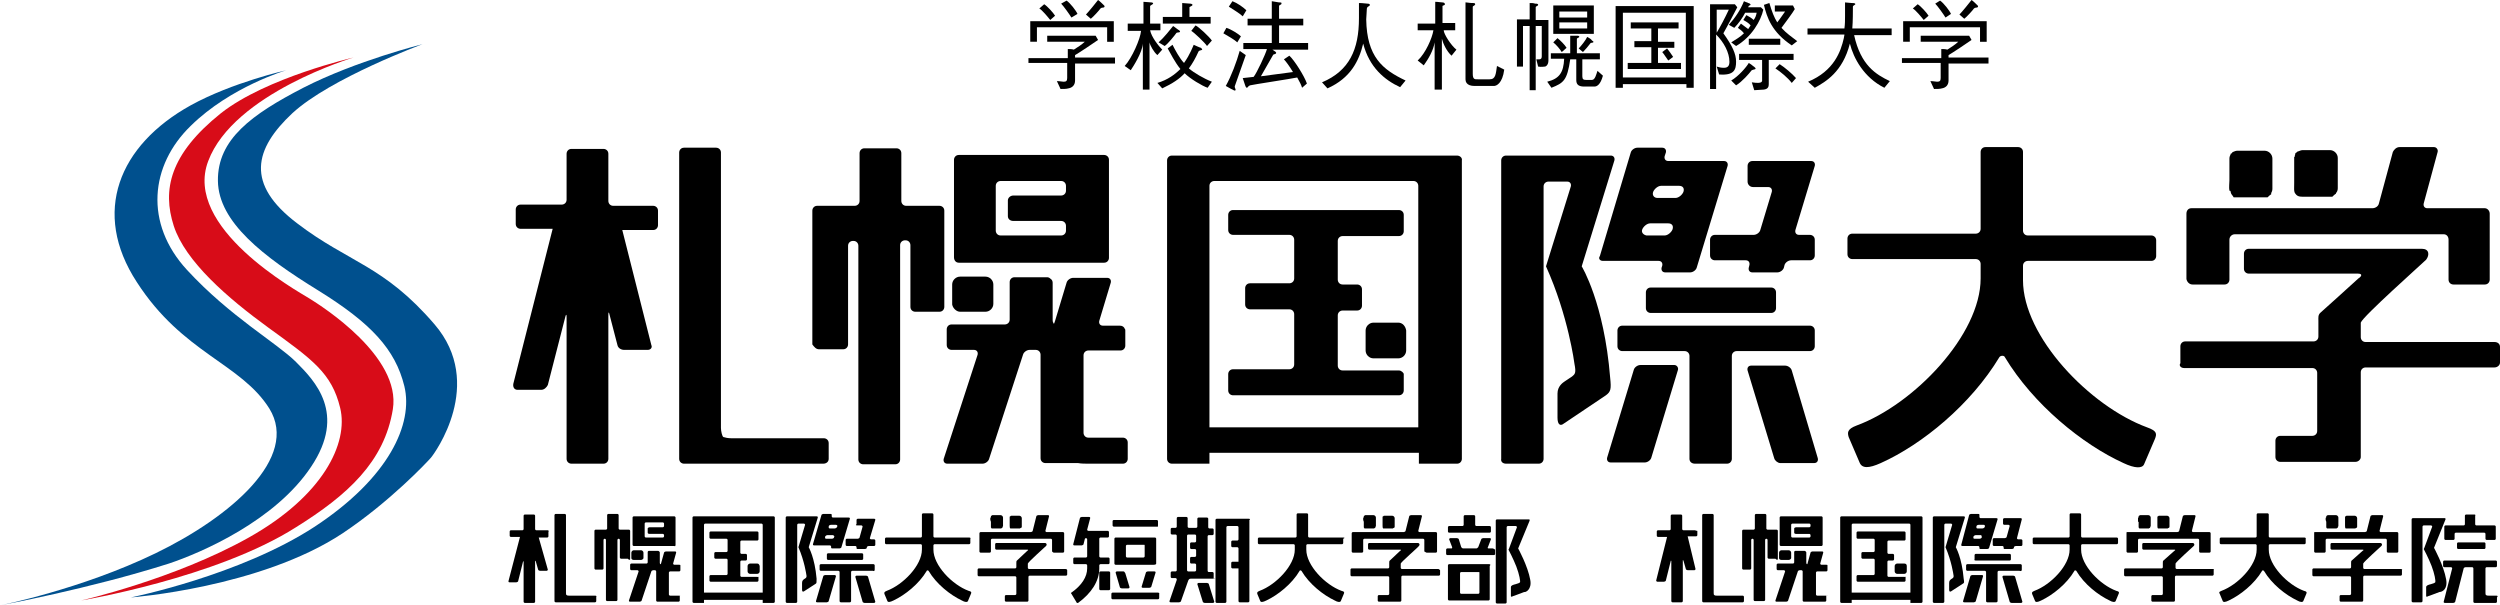<?xml version="1.0" encoding="utf-8"?>
<!-- Generator: Adobe Illustrator 26.4.1, SVG Export Plug-In . SVG Version: 6.00 Build 0)  -->
<svg version="1.1" id="レイヤー_1" xmlns="http://www.w3.org/2000/svg" xmlns:xlink="http://www.w3.org/1999/xlink" x="0px"
	 y="0px" width="413px" height="100px" viewBox="0 0 413 100" style="enable-background:new 0 0 413 100;" xml:space="preserve">
<style type="text/css">
	.st0{fill:#00508E;}
	.st1{fill:#D80C18;}
</style>
<g>
	<path class="st0" d="M0,100c0,0,13.3-2.6,25.7-8.6c12.4-6,23.8-15.8,18.8-23.9c-4.7-7.5-14.3-9.1-21.9-20.9
		c-7.5-11.5-3-22.6,8.9-29.2c6.9-3.8,15.8-5.8,15.8-5.8s-9.2,2.7-15.8,9.2c-6.7,6.5-7.7,16.1-0.6,23.8c7.1,7.7,14.9,12.1,18,15.2
		c3.1,3.1,8.4,8.5,2.5,17.3C45.5,86,33.3,91.3,27.9,93.1C14.7,97.3,0,100,0,100z"/>
	<path class="st1" d="M13.4,99.2c0,0,15.4-3.5,27.7-10.4c12.3-6.9,16.5-15.6,15.1-21.4c-1.4-5.8-4.6-8-11.9-13.3
		c-6.6-4.8-13.7-10.9-15.6-16.8c-1.9-5.9-0.7-11.8,7.8-18.6c7.5-5.9,21.9-9.2,21.9-9.2s-19.8,5.9-24,17.1C30.2,37.6,49,48,51.1,49.3
		c2.1,1.3,15.2,9.6,13.8,18.3c-1.4,8.7-7.5,14.2-16,19.5C35.7,95.5,13.4,99.2,13.4,99.2z"/>
	<path class="st0" d="M21.6,98.7c0,0,18-3.6,30.4-11.7c12.3-8.1,16.3-17,14.8-23.2c-1.5-6.1-5.5-10.4-14.2-15.8
		C43.5,42.4,36.1,36.7,36,29.9c-0.1-6.9,5.6-11,14.1-15.4c8.8-4.5,19.7-7.2,19.7-7.2s-15.2,5.6-21.5,11.4
		c-6.3,5.9-7.8,11.7,0.8,18.2c8.5,6.5,14.3,6.9,22.7,16.7c8.4,9.8,0,21.3-0.6,22c-0.6,0.7-6.8,7.3-14.6,12.5
		C43,97.1,21.6,98.7,21.6,98.7z"/>
</g>
<g>
	<path d="M412.4,98.4h-1.3c-0.1,0-0.3,0-0.4-0.1c-0.1,0-0.1-0.3-0.1-0.4v-4v-0.2l0,0v0.2c0-0.1,0.1-0.2,0.2-0.2h1.5
		c0.1,0,0.2-0.1,0.2-0.2v-0.7c0-0.1-0.1-0.2-0.2-0.2h-8.5c-0.1,0-0.2,0.1-0.2,0.2v0.7c0,0.1,0.1,0.2,0.2,0.2h1.1
		c0.1,0,0.2,0.1,0.2,0.2l-1.4,5.5c0,0.1,0,0.2,0.2,0.2h1.4c0.1,0,0.3-0.1,0.3-0.2l1.4-5.5c0-0.1,0.2-0.2,0.3-0.2h1.1
		c0.1,0,0.2,0.1,0.2,0.2v-0.2l0,0v5.7c0,0.1,0.1,0.2,0.2,0.2h3.5c0.1,0,0.2-0.1,0.2-0.2v-0.7C412.7,98.5,412.6,98.4,412.4,98.4z"/>
	<path d="M404.1,95.7c-0.4-2.3-2-5.2-2-5.2l1.9-4.7c0-0.1,0-0.2-0.1-0.2h-1.2c0,0,0,0-0.1,0c0,0,0,0-0.1,0h-2.6l0,0h-1.3
		c-0.1,0-0.2,0.1-0.2,0.2v13.5c0,0.1,0.1,0.2,0.2,0.2h1.4c0.1,0,0.2-0.1,0.2-0.2V87v0c0-0.1,0.1-0.2,0.2-0.2h0h-0.2l0,0h1.6l0,0
		h-0.2l0,0c0.1,0,0.2,0.1,0.2,0.2l-1.3,3.5l-0.1,0.2c0,0,0.8,1.5,1.3,2.8c0.5,1.3,0.7,2.5,0.6,2.7c-0.1,0.1-0.3,0.2-0.7,0.3
		c-0.4,0.1-0.8,0.2-0.8,0.5c0,0.3,0,1.4,0,1.5c0,0.1,0.2,0.1,0.3,0c0.1,0,1.6-0.6,1.9-0.7C403.4,97.8,404.4,97.4,404.1,95.7z"/>
	<path d="M410.4,89.6h-4.3c-0.1,0-0.2,0.1-0.2,0.2v0.7c0,0.1,0.1,0.2,0.2,0.2h4.3c0.1,0,0.2-0.1,0.2-0.2v-0.7
		C410.6,89.7,410.5,89.6,410.4,89.6z"/>
	<path d="M408.8,85h-1.4c-0.1,0-0.2,0.1-0.2,0.2v1.4c0,0.1-0.1,0.2-0.2,0.2h-1.6c0,0,0,0,0,0H404c-0.1,0-0.2,0.1-0.2,0.2v2
		c0,0.1,0.1,0.2,0.2,0.2h1.3c0.1,0,0.2-0.1,0.2-0.2v-0.8c0-0.1,0.1-0.2,0.2-0.2l0,0h4.7h0c0.1,0,0.2,0.1,0.2,0.2v0.8
		c0,0.1,0.1,0.2,0.2,0.2h1.3c0.1,0,0.2-0.1,0.2-0.2v-2c0-0.1-0.1-0.2-0.2-0.2h-1.3c0,0,0,0,0,0h-1.7c-0.1,0-0.2-0.1-0.2-0.2v-1.4
		C409,85.1,408.9,85,408.8,85z"/>
	<path d="M410.7,93.9L410.7,93.9C410.7,93.9,410.7,93.9,410.7,93.9L410.7,93.9z"/>
	<path d="M408.7,93.9C408.7,93.9,408.7,93.9,408.7,93.9L408.7,93.9L408.7,93.9z"/>
	<g>
		<path d="M135.3,57.7h4c0.5,0,0.8-0.4,0.8-0.8v-2.3v-7v-7c0-0.5,0.4-0.8,0.8-0.8h0.1c0.5,0,0.8,0.4,0.8,0.8v17.2v18.1
			c0,0.5,0.4,0.8,0.8,0.8h5.3c0.5,0,0.8-0.4,0.8-0.8V57.7V40.5c0-0.5,0.4-0.8,0.8-0.8h0.1c0.5,0,0.8,0.4,0.8,0.8v8.7h0v1.5
			c0,0.5,0.4,0.8,0.8,0.8h4c0.5,0,0.8-0.4,0.8-0.8v-2.3v-0.9V34.8c0-0.5-0.4-0.8-0.8-0.8h-5.5c-0.5,0-0.8-0.4-0.8-0.8v-7.9
			c0-0.5-0.4-0.8-0.8-0.8h-5.3c-0.5,0-0.8,0.4-0.8,0.8v7.9c0,0.5-0.4,0.8-0.8,0.8h-6.2c-0.5,0-0.8,0.4-0.8,0.8v12.7v6.2v3.2
			C134.5,57.3,134.8,57.7,135.3,57.7z"/>
		<path d="M158.4,43.4h24c0.5,0,0.8-0.4,0.8-0.8V26.4c0-0.5-0.4-0.8-0.8-0.8h-24c-0.5,0-0.8,0.4-0.8,0.8v16.1
			C157.6,43,157.9,43.4,158.4,43.4 M164.5,30.7c0-0.5,0.4-0.8,0.8-0.8h10c0.5,0,0.8,0.4,0.8,0.8v0.8c0,0.5-0.4,0.8-0.8,0.8h-7.9
			c-0.5,0-0.9,0.4-0.9,0.8v2.6c0,0.5,0.4,0.8,0.9,0.8h7.9c0.5,0,0.8,0.4,0.8,0.8v0.8c0,0.5-0.4,0.8-0.8,0.8h-10
			c-0.5,0-0.8-0.4-0.8-0.8V30.7z"/>
		<path d="M158.6,51.5h4.2c0.7,0,1.3-0.6,1.3-1.3V47c0-0.7-0.6-1.3-1.3-1.3h-4.2c-0.7,0-1.3,0.6-1.3,1.3v3.3
			C157.4,50.9,158,51.5,158.6,51.5z"/>
		<path d="M179.8,76.6h5.7c0.5,0,0.8-0.4,0.8-0.8v-2.7c0-0.5-0.4-0.8-0.8-0.8h-5.7c-0.5,0-0.8-0.4-0.8-0.8V58.7
			c0-0.5,0.4-0.8,0.8-0.8h5.3c0.5,0,0.8-0.4,0.8-0.8v0v0v-2.5c0-0.1,0-0.2-0.1-0.3c-0.1-0.3-0.4-0.5-0.8-0.5h-2.8
			c-0.5,0-0.7-0.4-0.6-0.8l1.9-6.3c0.1-0.4-0.1-0.8-0.6-0.8h-5.6c-0.5,0-1,0.4-1.1,0.8l-1.9,6.3c-0.1,0.2-0.1,0.4-0.2,0.5
			c-0.1-0.2-0.2-0.3-0.2-0.6v-6.2c0-0.2-0.1-0.5-0.3-0.6c-0.2-0.2-0.4-0.3-0.6-0.3h-5.4c-0.5,0-0.8,0.4-0.8,0.8v6.2
			c0,0.5-0.4,0.8-0.8,0.8h-8.8c-0.5,0-0.8,0.4-0.8,0.8V57c0,0.5,0.4,0.8,0.8,0.8h3.7c0.5,0,0.7,0.4,0.6,0.8l-5.6,17.2
			c-0.1,0.4,0.1,0.8,0.6,0.8h5.8c0.5,0,1-0.4,1.1-0.8l5.6-17.2c0.1-0.4,0.6-0.8,1.1-0.8h1c0.5,0,0.8,0.4,0.8,0.8v17.1
			c0,0.5,0.4,0.8,0.8,0.8h3.9c0.5,0,1.1,0,1.5,0C178.6,76.6,179.3,76.6,179.8,76.6z"/>
		<path d="M240.7,25.7h-47.1c-0.5,0-0.8,0.4-0.8,0.8v49.3c0,0.5,0.4,0.8,0.8,0.8h6.2v-1.8h34.6v1.8h6.3c0.5,0,0.8-0.4,0.8-0.8V26.5
			C241.6,26.1,241.2,25.7,240.7,25.7 M234.4,70.6h-34.6V30.7c0-0.5,0.4-0.8,0.8-0.8h32.9c0.5,0,0.8,0.4,0.8,0.8V70.6z"/>
		<path d="M231.1,61.2h-9.3c-0.5,0-0.8-0.4-0.8-0.8v-8.3c0-0.5,0.4-0.8,0.8-0.8h2.4c0.5,0,0.8-0.4,0.8-0.8v-2.7
			c0-0.5-0.4-0.8-0.8-0.8h-2.4c-0.5,0-0.8-0.4-0.8-0.8v-6.4c0-0.5,0.4-0.8,0.8-0.8h9.3c0.5,0,0.8-0.4,0.8-0.8v-2.7
			c0-0.5-0.4-0.8-0.8-0.8h-27.4c-0.5,0-0.8,0.4-0.8,0.8V38c0,0.5,0.4,0.8,0.8,0.8h9.3c0.5,0,0.8,0.4,0.8,0.8v6.4
			c0,0.5-0.4,0.8-0.8,0.8h-6.5c-0.5,0-0.8,0.4-0.8,0.8v2.7c0,0.5,0.4,0.8,0.8,0.8h6.5c0.5,0,0.8,0.4,0.8,0.8v8.3
			c0,0.5-0.4,0.8-0.8,0.8h-9.3c-0.5,0-0.8,0.4-0.8,0.8v2.7c0,0.5,0.4,0.8,0.8,0.8h27.4c0.5,0,0.8-0.4,0.8-0.8v-2.7
			C231.9,61.6,231.5,61.2,231.1,61.2z"/>
		<path d="M231,53.3h-4.1c-0.7,0-1.3,0.6-1.3,1.3v3.3c0,0.7,0.6,1.3,1.3,1.3h4.1c0.7,0,1.3-0.6,1.3-1.3v-3.3
			C232.2,53.9,231.7,53.3,231,53.3z"/>
		<path d="M248.8,76.6h5.4c0.5,0,0.8-0.4,0.8-0.8v-45c0-0.5,0.4-0.8,0.8-0.8h3.1c0.5,0,0.7,0.4,0.6,0.8L255.4,44
			c3.7,8.2,4.7,16.1,4.7,16.1c0.3,1.5,0.1,1.7-0.4,2.1l-1.2,0.8c-0.3,0.2-1.2,0.8-1.2,2v4c0,1.2,0.5,1.4,1,1l7-4.7
			c0.8-0.6,0.9-1,0.7-2.9c-1-12.4-4.7-18.4-4.7-18.4l5.4-17.5c0.1-0.4-0.1-0.8-0.6-0.8h-17.3c-0.5,0-0.8,0.4-0.8,0.8v49.3
			C247.9,76.3,248.3,76.6,248.8,76.6z"/>
		<path d="M264.8,43.1h9.2c0.5,0,0.7,0.4,0.6,0.8l-0.1,0.3c-0.1,0.4,0.1,0.8,0.6,0.8h4.1c0.5,0,1-0.4,1.1-0.8l5.1-16.8
			c0.1-0.4-0.1-0.8-0.6-0.8h-9.2c-0.5,0-0.7-0.4-0.6-0.8l0.2-0.6c0.1-0.4-0.1-0.8-0.6-0.8h-4.1c-0.5,0-1,0.4-1.1,0.8l-5.1,17.1
			C264,42.7,264.3,43.1,264.8,43.1 M273.1,31.7c0.2-0.5,0.8-1,1.3-1h3c0.6,0,0.9,0.4,0.7,1c-0.2,0.5-0.8,1-1.3,1h-3
			C273.3,32.7,272.9,32.3,273.1,31.7 M271.3,37.9c0.2-0.5,0.8-1,1.3-1h3c0.6,0,0.9,0.4,0.7,1c-0.2,0.5-0.8,1-1.3,1h-3
			C271.5,38.8,271.1,38.4,271.3,37.9z"/>
		<path d="M289.6,30.9h2.5c0.5,0,0.7,0.4,0.6,0.8l-1.9,6.3c-0.1,0.4-0.6,0.8-1.1,0.8h-6.4c-0.5,0-0.8,0.4-0.8,0.8v2.6
			c0,0.5,0.4,0.8,0.8,0.8h5.1c0.5,0,0.7,0.4,0.6,0.8l-0.1,0.4c-0.1,0.4,0.1,0.8,0.6,0.8h4.1c0.5,0,1-0.4,1.1-0.8l0.1-0.4
			c0.1-0.4,0.6-0.8,1.1-0.8h3.1c0.5,0,0.8-0.4,0.8-0.8v-2.6c0-0.5-0.4-0.8-0.8-0.8h-1.8c-0.5,0-0.7-0.4-0.6-0.8l3.2-10.6
			c0.1-0.4-0.1-0.8-0.6-0.8h-9.7c-0.5,0-0.8,0.4-0.8,0.8V30C288.7,30.5,289.1,30.9,289.6,30.9z"/>
		<path d="M292.6,51.7c0.5,0,0.8-0.4,0.8-0.8v-2.6c0-0.5-0.4-0.8-0.8-0.8h-19.9c-0.5,0-0.8,0.4-0.8,0.8v2.6c0,0.5,0.4,0.8,0.8,0.8
			H292.6z"/>
		<path d="M280,76.6h5.3c0.5,0,0.8-0.4,0.8-0.8v-17c0-0.5,0.4-0.8,0.8-0.8h12.1c0.5,0,0.8-0.4,0.8-0.8v-2.6c0-0.5-0.4-0.8-0.8-0.8
			H268c-0.5,0-0.8,0.4-0.8,0.8v2.6c0,0.5,0.4,0.8,0.8,0.8h10.3c0.5,0,0.8,0.4,0.8,0.8v17C279.1,76.3,279.5,76.6,280,76.6z"/>
		<path d="M276.6,60.3h-5.6c-0.5,0-1,0.4-1.1,0.8l-4.4,14.5c-0.1,0.4,0.1,0.8,0.6,0.8h5.6c0.5,0,1-0.4,1.1-0.8l4.4-14.5
			C277.3,60.7,277,60.3,276.6,60.3z"/>
		<path d="M294.1,76.5h5.6c0.5,0,0.7-0.4,0.6-0.8L296,61.2c-0.1-0.4-0.6-0.8-1.1-0.8h-5.6c-0.5,0-0.7,0.4-0.6,0.8l4.4,14.5
			C293.2,76.1,293.7,76.5,294.1,76.5z"/>
		<path d="M310.7,76.5c6.9-3.1,14.9-9.7,19.6-17.5c0.2-0.3,0.8-0.3,0.9,0c4.7,7.8,12.8,14.4,19.6,17.5c1.9,0.9,3.1,0.9,3.4,0.2
			l1.8-4.2c0.3-0.8,0.4-1.3-1.3-1.9c-9.5-3.5-20.5-15-20.5-24.3v-2.4c0-0.5,0.4-0.8,0.8-0.8h20.4c0.5,0,0.8-0.4,0.8-0.8v-2.6
			c0-0.5-0.4-0.8-0.8-0.8h-20.4c-0.5,0-0.8-0.4-0.8-0.8v-0.6V25.1c0-0.5-0.4-0.8-0.8-0.8H328c-0.5,0-0.8,0.4-0.8,0.8v12.7
			c0,0.5-0.4,0.8-0.8,0.8h-0.7H306c-0.5,0-0.8,0.4-0.8,0.8v2.6c0,0.5,0.4,0.8,0.8,0.8h20.4c0.5,0,0.8,0.4,0.8,0.8v2.4
			c0,9.3-11,20.8-20.5,24.3c-1.6,0.6-1.5,1.2-1.3,1.9l1.8,4.2C307.6,77.4,308.7,77.4,310.7,76.5z"/>
		<path d="M381.1,32.5c1.4,0,2.8,0,4.2,0c0.1-0.1,0.4-0.4,0.6-0.5c0,0,0,0,0-0.1c0.2-0.2,0.3-0.5,0.3-0.8v-5c0-0.7-0.6-1.3-1.3-1.3
			h-4.5c-0.2,0-0.5,0.1-0.7,0.2c0,0-0.1,0-0.1,0c-0.1,0.1-0.2,0.2-0.4,0.3c0,0.2-0.1,0.3-0.1,0.5c0,0,0,0.1,0,0.1c0,0-0.1,0-0.1,0
			c0,1.4,0,2.9,0,4.3c0,0.7-0.1,1.5,0.2,1.8C379.6,32.6,380.2,32.5,381.1,32.5z"/>
		<path d="M362.2,47h5.3c0.5,0,0.8-0.4,0.8-0.8v-6.6c0-0.5,0.4-0.9,0.9-0.9h34.5c0.5,0,0.8,0.4,0.8,0.9v6.6c0,0.5,0.4,0.8,0.8,0.8
			h5.2c0.5,0,0.8-0.4,0.8-0.8V35.3c0-0.5-0.4-0.9-0.8-0.9h-9.5c-0.5,0-0.7-0.4-0.6-0.8l2.3-8.5c0.1-0.4-0.2-0.8-0.6-0.8h-5.7
			c-0.5,0-0.9,0.4-1.1,0.8l-2.3,8.5c-0.1,0.5-0.6,0.8-1.1,0.8h-29.9c-0.5,0-0.8,0.4-0.8,0.9v10.8C361.3,46.6,361.7,47,362.2,47z"/>
		<path d="M368.5,31.7c0.1,0.5,0.3,0.5,0.5,0.9c1.9,0,3.8,0,5.6,0c0.1-0.1,0.4-0.4,0.6-0.5c0-0.1,0-0.1,0-0.2
			c0.1-0.2,0.2-0.4,0.2-0.7v-5c0-0.7-0.6-1.3-1.3-1.3h-4.5c-0.2,0-0.5,0.1-0.7,0.2c0,0,0,0,0,0c0,0,0,0,0,0c-0.1,0-0.1,0.1-0.2,0.2
			c0,0-0.1,0.1-0.2,0.1c0,0,0,0.1,0,0.1c-0.1,0.2-0.2,0.4-0.2,0.7v1.1c0,0,0,0,0,0.1h0v1.3h0c0,0.4,0,0.7,0,1.1c0,0.4-0.1,1.2,0,1.7
			C368.5,31.5,368.5,31.6,368.5,31.7z"/>
		<path d="M360.8,60.8H382c0.5,0,0.8,0.4,0.8,0.8v9.6c0,0.5-0.4,0.8-0.8,0.8h-5.3c-0.5,0-0.8,0.4-0.8,0.8v2.7c0,0.5,0.4,0.8,0.8,0.8
			h12.4c0.5,0,0.9-0.4,0.9-0.8v-14c0-0.5,0.4-0.8,0.8-0.8h21.3c0.5,0,0.9-0.4,0.9-0.8v-2.6c0-0.5-0.4-0.8-0.9-0.8h-21.3
			c-0.5,0-0.8-0.4-0.8-0.8c0,0,0-2.3,0-2.4c0.3-1,10.1-9.7,10.8-10.4c0.6-0.8,0.5-1.8-0.7-1.8c-1.5,0-28.6,0-28.6,0
			c-0.5,0-0.8,0.4-0.8,0.8v2.5c0,0.5,0.4,0.8,0.8,0.8c0,0,17.5,0,18,0c0.9,0,0.6,0.5,0.1,0.8c-0.4,0.4-6.2,5.6-6.2,5.6
			c-0.5,0.4-0.4,0.9-0.4,1.4l0,2.6c0,0.5-0.4,0.8-0.8,0.8h-21.2c-0.5,0-0.8,0.4-0.8,0.8V60C359.9,60.4,360.3,60.8,360.8,60.8z"/>
		<path d="M136.9,75.8v-2.6c0-0.5-0.4-0.8-0.8-0.8h-15.3c-0.5,0-1-0.1-1.3-0.2c-0.2-0.1-0.4-1-0.4-1.5V25.2c0-0.5-0.4-0.8-0.8-0.8
			h-5.3c-0.5,0-0.8,0.4-0.8,0.8v50.6c0,0.5,0.4,0.8,0.8,0.8H136C136.5,76.6,136.9,76.3,136.9,75.8z"/>
		<path d="M85.5,64.4h3.9c0.5,0,0.9-0.4,1.1-0.8l2.9-11.3c0.1-0.4,0.2-0.4,0.2,0v23.5c0,0.5,0.4,0.8,0.8,0.8h5.3
			c0.5,0,0.8-0.4,0.8-0.8V52c0-0.5,0.1-0.5,0.2,0L102,57c0.1,0.5,0.6,0.8,1.1,0.8h3.9c0.5,0,0.8-0.4,0.6-0.8l-4.8-19h5.1
			c0.5,0,0.8-0.4,0.8-0.8v-2.4c0-0.5-0.4-0.8-0.8-0.8h-6.6c-0.5,0-0.8-0.4-0.8-0.8v-7.8c0-0.5-0.4-0.8-0.8-0.8h-5.3
			c-0.5,0-0.8,0.4-0.8,0.8V33c0,0.5-0.4,0.8-0.8,0.8H86c-0.5,0-0.8,0.4-0.8,0.8v2.4c0,0.5,0.4,0.8,0.8,0.8h5.3l-6.5,25.6
			C84.7,64,85,64.4,85.5,64.4z"/>
		<path d="M104.1,92.3v-0.7v-0.3v-3.6c0-0.1-0.1-0.2-0.2-0.2h-1.5c-0.1,0-0.2-0.1-0.2-0.2v-2.2c0-0.1-0.1-0.2-0.2-0.2h-1.5
			c-0.1,0-0.2,0.1-0.2,0.2v2.2c0,0.1-0.1,0.2-0.2,0.2h-1.7c-0.1,0-0.2,0.1-0.2,0.2v3.6v1.7v0.9c0,0.1,0.1,0.2,0.2,0.2h1.1
			c0.1,0,0.2-0.1,0.2-0.2v-0.7v-2v-2c0-0.1,0.1-0.2,0.2-0.2h0c0.1,0,0.2,0.1,0.2,0.2v4.8v5.1c0,0.1,0.1,0.2,0.2,0.2h1.5
			c0.1,0,0.2-0.1,0.2-0.2v-5.1v-4.8c0-0.1,0.1-0.2,0.2-0.2h0c0.1,0,0.2,0.1,0.2,0.2v2.5h0v0.4c0,0.1,0.1,0.2,0.2,0.2h1.1
			C104,92.6,104.1,92.5,104.1,92.3z"/>
		<path d="M111.6,90v-4.5c0-0.1-0.1-0.2-0.2-0.2h-6.7c-0.1,0-0.2,0.1-0.2,0.2V90c0,0.1,0.1,0.2,0.2,0.2h6.7
			C111.5,90.3,111.6,90.2,111.6,90 M109.7,86.9c0,0.1-0.1,0.2-0.2,0.2h-2.2c-0.1,0-0.3,0.1-0.3,0.2v0.7c0,0.1,0.1,0.2,0.3,0.2h2.2
			c0.1,0,0.2,0.1,0.2,0.2v0.2c0,0.1-0.1,0.2-0.2,0.2h-2.8c-0.1,0-0.2-0.1-0.2-0.2v-2.1c0-0.1,0.1-0.2,0.2-0.2h2.8
			c0.1,0,0.2,0.1,0.2,0.2V86.9z"/>
		<path d="M104.7,90.9c-0.2,0-0.4,0.2-0.4,0.4v0.9c0,0.2,0.2,0.3,0.4,0.3h1.2c0.2,0,0.4-0.2,0.4-0.3v-0.9c0-0.2-0.2-0.4-0.4-0.4
			H104.7z"/>
		<path d="M112.3,98.4h-1.6c-0.1,0-0.2-0.1-0.2-0.2v-3.6c0-0.1,0.1-0.2,0.2-0.2h1.5c0.1,0,0.2-0.1,0.2-0.2v0v0v-0.7c0,0,0-0.1,0-0.1
			c0-0.1-0.1-0.1-0.2-0.1h-0.8c-0.1,0-0.2-0.1-0.2-0.2l0.5-1.8c0-0.1,0-0.2-0.2-0.2H110c-0.1,0-0.3,0.1-0.3,0.2l-0.5,1.8
			c0,0.1,0,0.1-0.1,0.1c0,0-0.1-0.1-0.1-0.2v-1.7c0-0.1,0-0.1-0.1-0.2c0,0-0.1-0.1-0.2-0.1h-1.5c-0.1,0-0.2,0.1-0.2,0.2v1.7
			c0,0.1-0.1,0.2-0.2,0.2h-2.5c-0.1,0-0.2,0.1-0.2,0.2v0.7c0,0.1,0.1,0.2,0.2,0.2h1c0.1,0,0.2,0.1,0.2,0.2l-1.6,4.8
			c0,0.1,0,0.2,0.2,0.2h1.6c0.1,0,0.3-0.1,0.3-0.2l1.6-4.8c0-0.1,0.2-0.2,0.3-0.2h0.3c0.1,0,0.2,0.1,0.2,0.2v4.8
			c0,0.1,0.1,0.2,0.2,0.2h1.1c0.1,0,0.3,0,0.4,0c0.1,0,0.3,0,0.4,0h1.6c0.1,0,0.2-0.1,0.2-0.2v-0.8
			C112.5,98.5,112.4,98.4,112.3,98.4z"/>
		<path d="M127.8,85.3h-13.2c-0.1,0-0.2,0.1-0.2,0.2v13.9c0,0.1,0.1,0.2,0.2,0.2h1.7v-0.5h9.7v0.5h1.8c0.1,0,0.2-0.1,0.2-0.2V85.5
			C128,85.4,127.9,85.3,127.8,85.3 M126,97.9h-9.7V86.7c0-0.1,0.1-0.2,0.2-0.2h9.3c0.1,0,0.2,0.1,0.2,0.2V97.9z"/>
		<path d="M125.1,95.3h-2.6c-0.1,0-0.2-0.1-0.2-0.2v-2.3c0-0.1,0.1-0.2,0.2-0.2h0.7c0.1,0,0.2-0.1,0.2-0.2v-0.7
			c0-0.1-0.1-0.2-0.2-0.2h-0.7c-0.1,0-0.2-0.1-0.2-0.2v-1.8c0-0.1,0.1-0.2,0.2-0.2h2.6c0.1,0,0.2-0.1,0.2-0.2V88
			c0-0.1-0.1-0.2-0.2-0.2h-7.7c-0.1,0-0.2,0.1-0.2,0.2v0.8c0,0.1,0.1,0.2,0.2,0.2h2.6c0.1,0,0.2,0.1,0.2,0.2V91
			c0,0.1-0.1,0.2-0.2,0.2h-1.8c-0.1,0-0.2,0.1-0.2,0.2v0.7c0,0.1,0.1,0.2,0.2,0.2h1.8c0.1,0,0.2,0.1,0.2,0.2v2.3
			c0,0.1-0.1,0.2-0.2,0.2h-2.6c-0.1,0-0.2,0.1-0.2,0.2v0.7c0,0.1,0.1,0.2,0.2,0.2h7.7c0.1,0,0.2-0.1,0.2-0.2v-0.7
			C125.3,95.4,125.2,95.3,125.1,95.3z"/>
		<path d="M125.1,93.1h-1.2c-0.2,0-0.4,0.2-0.4,0.4v0.9c0,0.2,0.2,0.4,0.4,0.4h1.2c0.2,0,0.4-0.2,0.4-0.4v-0.9
			C125.4,93.2,125.3,93.1,125.1,93.1z"/>
		<path d="M134.9,95.6c-0.3-3.5-1.3-5.2-1.3-5.2l1.5-4.9c0-0.1,0-0.2-0.2-0.2h-4.9c-0.1,0-0.2,0.1-0.2,0.2v13.9
			c0,0.1,0.1,0.2,0.2,0.2h1.5c0.1,0,0.2-0.1,0.2-0.2V86.7c0-0.1,0.1-0.2,0.2-0.2h0.9c0.1,0,0.2,0.1,0.2,0.2l-1.1,3.7
			c1,2.3,1.3,4.5,1.3,4.5c0.1,0.4,0,0.5-0.1,0.6l-0.3,0.2c-0.1,0.1-0.3,0.2-0.3,0.6v1.1c0,0.3,0.1,0.4,0.3,0.3l2-1.3
			C134.9,96.3,134.9,96.2,134.9,95.6z"/>
		<path d="M137.4,85.3l0-0.2c0-0.1,0-0.2-0.2-0.2h-1.2c-0.1,0-0.3,0.1-0.3,0.2l-1.4,4.8c0,0.1,0,0.2,0.2,0.2h2.6
			c0.1,0,0.2,0.1,0.2,0.2l0,0.1c0,0.1,0,0.2,0.2,0.2h1.2c0.1,0,0.3-0.1,0.3-0.2l1.4-4.7c0-0.1,0-0.2-0.2-0.2h-2.6
			C137.5,85.5,137.4,85.4,137.4,85.3 M137.8,88.7c0,0.2-0.2,0.3-0.4,0.3h-0.9c-0.2,0-0.2-0.1-0.2-0.3c0-0.1,0.2-0.3,0.4-0.3h0.9
			C137.8,88.5,137.9,88.6,137.8,88.7 M138.3,87c0,0.1-0.2,0.3-0.4,0.3h-0.8c-0.2,0-0.2-0.1-0.2-0.3c0-0.2,0.2-0.3,0.4-0.3h0.8
			C138.3,86.7,138.4,86.9,138.3,87z"/>
		<path d="M141.6,86.8h0.7c0.1,0,0.2,0.1,0.2,0.2l-0.5,1.8c0,0.1-0.2,0.2-0.3,0.2h-1.8c-0.1,0-0.2,0.1-0.2,0.2V90
			c0,0.1,0.1,0.2,0.2,0.2h1.4c0.1,0,0.2,0.1,0.2,0.2l0,0.1c0,0.1,0,0.2,0.2,0.2h1.2c0.1,0,0.3-0.1,0.3-0.2l0-0.1
			c0-0.1,0.2-0.2,0.3-0.2h0.9c0.1,0,0.2-0.1,0.2-0.2v-0.7c0-0.1-0.1-0.2-0.2-0.2h-0.5c-0.1,0-0.2-0.1-0.2-0.2l0.9-3
			c0-0.1,0-0.2-0.2-0.2h-2.7c-0.1,0-0.2,0.1-0.2,0.2v0.7C141.3,86.7,141.4,86.8,141.6,86.8z"/>
		<path d="M136.8,91.4c-0.1,0-0.2,0.1-0.2,0.2v0.7c0,0.1,0.1,0.2,0.2,0.2h5.6c0.1,0,0.2-0.1,0.2-0.2v-0.7c0-0.1-0.1-0.2-0.2-0.2
			H136.8z"/>
		<path d="M144.5,94.1v-0.7c0-0.1-0.1-0.2-0.2-0.2h-8.7c-0.1,0-0.2,0.1-0.2,0.2v0.7c0,0.1,0.1,0.2,0.2,0.2h2.9
			c0.1,0,0.2,0.1,0.2,0.2v4.8c0,0.1,0.1,0.2,0.2,0.2h1.5c0.1,0,0.2-0.1,0.2-0.2v-4.8c0-0.1,0.1-0.2,0.2-0.2h3.4
			C144.4,94.4,144.5,94.3,144.5,94.1z"/>
		<path d="M137.9,95h-1.6c-0.1,0-0.3,0.1-0.3,0.2l-1.2,4.1c0,0.1,0,0.2,0.2,0.2h1.6c0.1,0,0.3-0.1,0.3-0.2l1.2-4.1
			C138.1,95.1,138,95,137.9,95z"/>
		<path d="M143.4,95.3c0-0.1-0.2-0.2-0.3-0.2h-1.6c-0.1,0-0.2,0.1-0.2,0.2l1.2,4.1c0,0.1,0.2,0.2,0.3,0.2h1.6c0.1,0,0.2-0.1,0.2-0.2
			L143.4,95.3z"/>
		<path d="M160.1,88.8h-5.7c-0.1,0-0.2-0.1-0.2-0.2v-0.2V85c0-0.1-0.1-0.2-0.2-0.2h-1.5c-0.1,0-0.2,0.1-0.2,0.2v3.6
			c0,0.1-0.1,0.2-0.2,0.2h-0.2h-5.5c-0.1,0-0.2,0.1-0.2,0.2v0.7c0,0.1,0.1,0.2,0.2,0.2h5.7c0.1,0,0.2,0.1,0.2,0.2v0.7
			c0,2.6-3.1,5.8-5.8,6.8c-0.5,0.2-0.4,0.3-0.4,0.5l0.5,1.2c0.1,0.2,0.4,0.2,1-0.1c1.9-0.9,4.2-2.7,5.5-4.9c0-0.1,0.2-0.1,0.3,0
			c1.3,2.2,3.6,4,5.5,4.9c0.5,0.3,0.9,0.3,1,0.1l0.5-1.2c0.1-0.2,0.1-0.4-0.4-0.5c-2.7-1-5.8-4.2-5.8-6.8v-0.7
			c0-0.1,0.1-0.2,0.2-0.2h5.7c0.1,0,0.2-0.1,0.2-0.2V89C160.4,88.9,160.3,88.8,160.1,88.8z"/>
		<path d="M163.7,86.2c0,0.1,0,0.2,0,0.3c0,0.1,0,0.4,0,0.5c0,0,0,0.1,0,0.1c0,0.1,0.1,0.1,0.1,0.2c0.5,0,1.1,0,1.6,0
			c0,0,0.1-0.1,0.2-0.1c0,0,0,0,0-0.1c0-0.1,0.1-0.1,0.1-0.2v-1.4c0-0.2-0.2-0.4-0.4-0.4h-1.3c-0.1,0-0.1,0-0.2,0.1c0,0,0,0,0,0
			c0,0-0.1,0-0.1,0.1c0,0,0,0,0,0.1c0,0.1-0.1,0.1-0.1,0.2v0.3c0,0,0,0,0,0c0,0,0,0,0,0L163.7,86.2
			C163.7,86.2,163.7,86.2,163.7,86.2z"/>
		<path d="M167.3,87.3c0.4,0,0.8,0,1.2,0c0,0,0.1-0.1,0.2-0.1c0,0,0,0,0,0c0.1-0.1,0.1-0.1,0.1-0.2v-1.4c0-0.2-0.2-0.4-0.4-0.4h-1.3
			c-0.1,0-0.1,0-0.2,0.1c0,0,0,0,0,0c0,0-0.1,0-0.1,0.1c0,0.1,0,0.1,0,0.2c0,0,0,0,0,0c0,0.4,0,0.8,0,1.2c0,0.2,0,0.4,0.1,0.5
			C166.9,87.3,167,87.3,167.3,87.3z"/>
		<path d="M174.1,91.3h1.5c0.1,0,0.2-0.1,0.2-0.2v-3c0-0.1-0.1-0.2-0.2-0.2h-2.7c-0.1,0-0.2-0.1-0.2-0.2l0.6-2.4
			c0-0.1,0-0.2-0.2-0.2h-1.6c-0.1,0-0.3,0.1-0.3,0.2l-0.6,2.4c0,0.1-0.2,0.2-0.3,0.2H162c-0.1,0-0.2,0.1-0.2,0.2v3
			c0,0.1,0.1,0.2,0.2,0.2h1.5c0.1,0,0.2-0.1,0.2-0.2v-1.9c0-0.1,0.1-0.2,0.2-0.2h9.7c0.1,0,0.2,0.1,0.2,0.2v1.9
			C173.9,91.2,174,91.3,174.1,91.3z"/>
		<path d="M176,94h-6c-0.1,0-0.2-0.1-0.2-0.2c0,0,0-0.6,0-0.7c0.1-0.3,2.8-2.7,3-2.9c0.2-0.2,0.1-0.5-0.2-0.5c-0.4,0-8,0-8,0
			c-0.1,0-0.2,0.1-0.2,0.2v0.7c0,0.1,0.1,0.2,0.2,0.2c0,0,4.9,0,5.1,0c0.2,0,0.2,0.1,0,0.2c-0.1,0.1-1.7,1.6-1.7,1.6
			c-0.1,0.1-0.1,0.2-0.1,0.4l0,0.7c0,0.1-0.1,0.2-0.2,0.2h-6c-0.1,0-0.2,0.1-0.2,0.2V95c0,0.1,0.1,0.2,0.2,0.2h6
			c0.1,0,0.2,0.1,0.2,0.2v2.7c0,0.1-0.1,0.2-0.2,0.2h-1.5c-0.1,0-0.2,0.1-0.2,0.2v0.7c0,0.1,0.1,0.2,0.2,0.2h3.5
			c0.1,0,0.2-0.1,0.2-0.2v-3.9c0-0.1,0.1-0.2,0.2-0.2h6c0.1,0,0.2-0.1,0.2-0.2v-0.7C176.3,94.1,176.2,94,176,94z"/>
		<path d="M98.3,98.4h-4.3c-0.1,0-0.3,0-0.4-0.1c-0.1,0-0.1-0.3-0.1-0.4V85.1c0-0.1-0.1-0.2-0.2-0.2h-1.5c-0.1,0-0.2,0.1-0.2,0.2
			v14.2c0,0.1,0.1,0.2,0.2,0.2h6.5c0.1,0,0.2-0.1,0.2-0.2v-0.7C98.6,98.5,98.5,98.4,98.3,98.4z"/>
		<path d="M90.5,87.6h-1.9c-0.1,0-0.2-0.1-0.2-0.2v-2.2c0-0.1-0.1-0.2-0.2-0.2h-1.5c-0.1,0-0.2,0.1-0.2,0.2v2.2
			c0,0.1-0.1,0.2-0.2,0.2h-1.9c-0.1,0-0.2,0.1-0.2,0.2v0.7c0,0.1,0.1,0.2,0.2,0.2h1.5L84,96c0,0.1,0,0.2,0.2,0.2h1.1
			c0.1,0,0.3-0.1,0.3-0.2l0.8-3.2c0-0.1,0.1-0.1,0.1,0v6.6c0,0.1,0.1,0.2,0.2,0.2h1.5c0.1,0,0.2-0.1,0.2-0.2v-6.7c0-0.1,0-0.1,0.1,0
			l0.4,1.4c0,0.1,0.2,0.2,0.3,0.2h1.1c0.1,0,0.2-0.1,0.2-0.2L89,88.8h1.4c0.1,0,0.2-0.1,0.2-0.2v-0.7C90.7,87.7,90.6,87.6,90.5,87.6
			z"/>
		<path d="M222,88.8h-5.7c-0.1,0-0.2-0.1-0.2-0.2v-0.2V85c0-0.1-0.1-0.2-0.2-0.2h-1.5c-0.1,0-0.2,0.1-0.2,0.2v3.6
			c0,0.1-0.1,0.2-0.2,0.2h-0.2H208c-0.1,0-0.2,0.1-0.2,0.2v0.7c0,0.1,0.1,0.2,0.2,0.2h5.7c0.1,0,0.2,0.1,0.2,0.2v0.7
			c0,2.6-3.1,5.8-5.8,6.8c-0.5,0.2-0.4,0.3-0.4,0.5l0.5,1.2c0.1,0.2,0.4,0.2,1-0.1c1.9-0.9,4.2-2.7,5.5-4.9c0-0.1,0.2-0.1,0.3,0
			c1.3,2.2,3.6,4,5.5,4.9c0.5,0.3,0.9,0.3,1,0.1l0.5-1.2c0.1-0.2,0.1-0.4-0.4-0.5c-2.7-1-5.8-4.2-5.8-6.8v-0.7
			c0-0.1,0.1-0.2,0.2-0.2h5.7c0.1,0,0.2-0.1,0.2-0.2V89C222.2,88.9,222.1,88.8,222,88.8z"/>
		<path d="M225.3,86.2c0,0.1,0,0.2,0,0.3c0,0.1,0,0.4,0,0.5c0,0,0,0.1,0,0.1c0,0.1,0.1,0.1,0.1,0.2c0.5,0,1.1,0,1.6,0
			c0,0,0.1-0.1,0.2-0.1c0,0,0,0,0-0.1c0-0.1,0.1-0.1,0.1-0.2v-1.4c0-0.2-0.2-0.4-0.4-0.4h-1.3c-0.1,0-0.1,0-0.2,0.1c0,0,0,0,0,0
			c0,0-0.1,0-0.1,0.1c0,0,0,0,0,0.1c0,0.1-0.1,0.1-0.1,0.2v0.3c0,0,0,0,0,0h0L225.3,86.2L225.3,86.2z"/>
		<path d="M228.9,87.3c0.4,0,0.8,0,1.2,0c0,0,0.1-0.1,0.2-0.1c0,0,0,0,0,0c0.1-0.1,0.1-0.1,0.1-0.2v-1.4c0-0.2-0.2-0.4-0.4-0.4h-1.3
			c-0.1,0-0.1,0-0.2,0.1c0,0,0,0,0,0c0,0-0.1,0-0.1,0.1c0,0.1,0,0.1,0,0.2c0,0,0,0,0,0c0,0.4,0,0.8,0,1.2c0,0.2,0,0.4,0.1,0.5
			C228.5,87.3,228.6,87.3,228.9,87.3z"/>
		<path d="M235.7,91.3h1.5c0.1,0,0.2-0.1,0.2-0.2v-3c0-0.1-0.1-0.2-0.2-0.2h-2.7c-0.1,0-0.2-0.1-0.2-0.2l0.6-2.4
			c0-0.1,0-0.2-0.2-0.2h-1.6c-0.1,0-0.3,0.1-0.3,0.2l-0.6,2.4c0,0.1-0.2,0.2-0.3,0.2h-8.4c-0.1,0-0.2,0.1-0.2,0.2v3
			c0,0.1,0.1,0.2,0.2,0.2h1.5c0.1,0,0.2-0.1,0.2-0.2v-1.9c0-0.1,0.1-0.2,0.2-0.2h9.7c0.1,0,0.2,0.1,0.2,0.2v1.9
			C235.5,91.2,235.6,91.3,235.7,91.3z"/>
		<path d="M237.6,94h-6c-0.1,0-0.2-0.1-0.2-0.2c0,0,0-0.6,0-0.7c0.1-0.3,2.9-2.7,3-2.9c0.2-0.2,0.1-0.5-0.2-0.5c-0.4,0-8,0-8,0
			c-0.1,0-0.2,0.1-0.2,0.2v0.7c0,0.1,0.1,0.2,0.2,0.2c0,0,4.9,0,5.1,0c0.2,0,0.2,0.1,0,0.2c-0.1,0.1-1.7,1.6-1.7,1.6
			c-0.1,0.1-0.1,0.2-0.1,0.4l0,0.7c0,0.1-0.1,0.2-0.2,0.2h-6c-0.1,0-0.2,0.1-0.2,0.2V95c0,0.1,0.1,0.2,0.2,0.2h6
			c0.1,0,0.2,0.1,0.2,0.2v2.7c0,0.1-0.1,0.2-0.2,0.2h-1.5c-0.1,0-0.2,0.1-0.2,0.2v0.7c0,0.1,0.1,0.2,0.2,0.2h3.5
			c0.1,0,0.2-0.1,0.2-0.2v-3.9c0-0.1,0.1-0.2,0.2-0.2h6c0.1,0,0.2-0.1,0.2-0.2v-0.7C237.8,94.1,237.7,94,237.6,94z"/>
		<path d="M199.7,96.5c0-0.1-0.2-0.2-0.3-0.2h-1.4c-0.1,0-0.2,0.1-0.2,0.2l0.9,2.9c0,0.1,0.2,0.2,0.3,0.2h1.4c0.1,0,0.2-0.1,0.2-0.2
			L199.7,96.5z"/>
		<path d="M206.3,85.7h-1.3l0,0h-2.8c0,0,0,0,0,0H201c-0.1,0-0.2,0.1-0.2,0.2v13.5c0,0.1,0.1,0.2,0.2,0.2h1.4c0.1,0,0.2-0.1,0.2-0.2
			V87.1v0c0-0.1,0.1-0.2,0.2-0.2h0h-0.2l0,0h2l0,0h-0.2h0c0.1,0,0.2,0.1,0.2,0.2v2c0,0.1-0.1,0.2-0.2,0.2h0h-0.8
			c-0.1,0-0.2,0.1-0.2,0.2v0.7c0,0.1,0.1,0.2,0.2,0.2h1v0h-0.2h0c0.1,0,0.2,0.1,0.2,0.2v2.2h-1c-0.1,0-0.2,0.1-0.2,0.2v0.7
			c0,0.1,0.1,0.2,0.2,0.2h1v5.4c0,0.1,0.1,0.2,0.2,0.2h1.4c0.1,0,0.2-0.1,0.2-0.2V85.9C206.6,85.8,206.5,85.7,206.3,85.7z"/>
		<path d="M200.5,95.4v-0.7c0-0.1-0.1-0.2-0.2-0.2h-0.6c-0.1,0-0.2-0.1-0.2-0.2v-5.7c0-0.1,0.1-0.2,0.2-0.2h0.6
			c0.1,0,0.2-0.1,0.2-0.2v-0.7c0-0.1-0.1-0.2-0.2-0.2h-0.5h0c-0.1,0-0.2-0.1-0.2-0.2v-1.4c0-0.1-0.1-0.2-0.2-0.2h-1.4
			c-0.1,0-0.2,0.1-0.2,0.2V87c0,0.1-0.1,0.2-0.2,0.2v0h0.2l0,0h-1.4c-0.1,0-0.2-0.1-0.2-0.2v-1.4c0-0.1-0.1-0.2-0.2-0.2h-1.4
			c-0.1,0-0.2,0.1-0.2,0.2V87c0,0.1-0.1,0.2-0.2,0.2h-0.6c-0.1,0-0.2,0.1-0.2,0.2v0.7c0,0.1,0.1,0.2,0.2,0.2h0.6
			c0.1,0,0.2,0.1,0.2,0.2v5.7c0,0.1-0.1,0.2-0.2,0.2h-0.6c-0.1,0-0.2,0.1-0.2,0.2v0.7c0,0.1,0.1,0.2,0.2,0.2h0.6l0,0
			c0.1,0,0.2,0.1,0.2,0.2c0,0,0,0,0,0.1l0,0l-1.2,3.5c0,0.1,0,0.2,0.2,0.2h1.4c0.1,0,0.3-0.1,0.3-0.2l1.2-3.4
			c0.1-0.2,0.2-0.3,0.4-0.3h4.1C200.4,95.7,200.5,95.6,200.5,95.4 M197.6,89.4c0,0.1-0.1,0.2-0.2,0.2l0,0h-0.6
			c-0.1,0-0.2,0.1-0.2,0.2v0.7c0,0.1,0.1,0.2,0.2,0.2h0.8l0,0h-0.2v0c0.1,0,0.2,0.1,0.2,0.2v0.9c0,0.1-0.1,0.2-0.2,0.2l0,0h-0.6
			c-0.1,0-0.2,0.1-0.2,0.2v0.7c0,0.1,0.1,0.2,0.2,0.2h0.8l0,0h-0.2v0c0.1,0,0.2,0.1,0.2,0.2v0.9c0,0.1-0.1,0.2-0.2,0.2l0,0h-1.1
			c-0.1,0-0.2-0.1-0.2-0.2v-5.7c0-0.1,0.1-0.2,0.2-0.2h1.1l0,0c0.1,0,0.2,0.1,0.2,0.2V89.4z"/>
		<path d="M252.8,95.8c-0.4-2.3-2-5.2-2-5.2l1.9-4.6c0-0.1,0-0.2-0.1-0.2h-1.2c0,0,0,0-0.1,0c0,0,0,0-0.1,0h-2.6c0,0,0,0,0,0h-1.3
			c-0.1,0-0.2,0.1-0.2,0.2v13.5c0,0.1,0.1,0.2,0.2,0.2h1.4c0.1,0,0.2-0.1,0.2-0.2V87.1v0c0-0.1,0.1-0.2,0.2-0.2h0H249l0,0h1.6l0,0
			h-0.2h0c0.1,0,0.2,0.1,0.2,0.2l-1.3,3.5l-0.1,0.2c0,0,0.8,1.5,1.3,2.8c0.5,1.3,0.7,2.5,0.6,2.6c-0.1,0.1-0.3,0.2-0.7,0.3
			c-0.4,0.1-0.8,0.2-0.8,0.5c0,0.3,0,1.4,0,1.5c0,0.1,0.2,0.1,0.3,0c0.1,0,1.6-0.6,1.9-0.7C252,97.9,253.1,97.4,252.8,95.8z"/>
		<path d="M246,93.2h-1.3l0,0h-4h0h-1.3c-0.1,0-0.2,0.1-0.2,0.2V99c0,0.1,0.1,0.2,0.2,0.2h1.2c0,0,0,0,0,0h4c0,0,0,0,0,0h1.3
			c0.1,0,0.2-0.1,0.2-0.2v-5.5C246.3,93.3,246.2,93.2,246,93.2 M244.4,94.4h-0.2l0,0c0.1,0,0.2,0.1,0.2,0.2v3.3
			c0,0.1-0.1,0.2-0.2,0.2l0,0h0.2l0,0h-3.2l0,0h0.2l0,0c-0.1,0-0.2-0.1-0.2-0.2v0v-3.2v0c0-0.1,0.1-0.2,0.2-0.2l0,0h-0.2l0,0H244.4
			L244.4,94.4z"/>
		<path d="M243.5,85.1H242c-0.1,0-0.2,0.1-0.2,0.2v1.4c0,0.1-0.1,0.2-0.2,0.2h-2.2c-0.1,0-0.2,0.1-0.2,0.2v0.7
			c0,0.1,0.1,0.2,0.2,0.2h6.7c0.1,0,0.2-0.1,0.2-0.2v-0.7c0-0.1-0.1-0.2-0.2-0.2h-2.2c-0.1,0-0.2-0.1-0.2-0.2v-1.4
			C243.7,85.2,243.6,85.1,243.5,85.1z"/>
		<path d="M246.6,90.6h-0.7c-0.1,0-0.2-0.1-0.1-0.2l0.5-1.3c0-0.1,0-0.2-0.2-0.2h-1.1c-0.1,0-0.3,0.1-0.3,0.2l-0.5,1.3
			c-0.1,0.1-0.2,0.2-0.3,0.2h-2.2c-0.1,0-0.2-0.1-0.3-0.2l-0.4-1.3c0-0.1-0.2-0.2-0.3-0.2h-1.1c-0.1,0-0.2,0.1-0.2,0.2l0.5,1.3
			c0,0.1,0,0.2-0.1,0.2h-0.7c-0.1,0-0.2,0.1-0.2,0.2v0.7c0,0.1,0.1,0.2,0.2,0.2h7.7c0.1,0,0.2-0.1,0.2-0.2v-0.7
			C246.8,90.7,246.7,90.6,246.6,90.6z"/>
		<path d="M183.2,94.4h-1.4c-0.1,0-0.2,0.1-0.2,0.2v2.7c0,0.1,0.1,0.2,0.2,0.2h1.4c0.1,0,0.2-0.1,0.2-0.2v-2.7
			C183.4,94.5,183.3,94.4,183.2,94.4z"/>
		<path d="M185.6,94.4h-1.1c-0.1,0-0.2,0.1-0.2,0.2L185,97c0,0.1,0.2,0.2,0.3,0.2h1.1c0.1,0,0.2-0.1,0.2-0.2l-0.7-2.3
			C185.8,94.5,185.7,94.4,185.6,94.4z"/>
		<path d="M189.6,94.4c-0.1,0-0.3,0.1-0.3,0.2l-0.7,2.3c0,0.1,0,0.2,0.2,0.2h1.1c0.1,0,0.3-0.1,0.3-0.2l0.7-2.3c0-0.1,0-0.2-0.2-0.2
			H189.6z"/>
		<path d="M191,93.1V89c0-0.1-0.1-0.2-0.2-0.2h-1.3h0h-3.9h0h-1.3c-0.1,0-0.2,0.1-0.2,0.2v4.1c0,0.1,0.1,0.2,0.2,0.2h1.4
			c0,0,0,0,0,0h3.5c0,0,0,0,0,0h1.4C190.9,93.3,191,93.2,191,93.1 M189.1,89.9h-0.2h0c0.1,0,0.2,0.1,0.2,0.2v1.8
			c0,0.1-0.1,0.2-0.2,0.2h0h0.2l0,0H186l0,0h0.2h0c-0.1,0-0.2-0.1-0.2-0.2v0v-1.7v0c0-0.1,0.1-0.2,0.2-0.2h0H186l0,0H189.1
			L189.1,89.9z"/>
		<path d="M191.3,86.8v-0.7c0-0.1-0.1-0.2-0.2-0.2H184c-0.1,0-0.2,0.1-0.2,0.2v0.7c0,0.1,0.1,0.2,0.2,0.2h7.1
			C191.2,87.1,191.3,87,191.3,86.8z"/>
		<path d="M191.3,97.9h-7.5c-0.1,0-0.2,0.1-0.2,0.2v0.7c0,0.1,0.1,0.2,0.2,0.2h7.5c0.1,0,0.2-0.1,0.2-0.2v-0.7
			C191.6,98,191.4,97.9,191.3,97.9z"/>
		<path d="M181.6,93.8v-0.4c0-0.1,0.1-0.2,0.2-0.2h1.3c0.1,0,0.2-0.1,0.2-0.2v-0.7c0-0.1-0.1-0.2-0.2-0.2h-1.3
			c-0.1,0-0.2-0.1-0.2-0.2V89c0-0.1,0.1-0.2,0.2-0.2h1.2c0.1,0,0.2-0.1,0.2-0.2v-0.7c0-0.1-0.1-0.2-0.2-0.2h-3.4v0h0.2h0
			c-0.1,0-0.2-0.1-0.2-0.2l0.5-1.9c0-0.1,0-0.2-0.2-0.2h-1.2c-0.1,0-0.3,0.1-0.3,0.2l-1.1,4.3c0,0.1,0,0.2,0.2,0.2h1.2
			c0.1,0,0.3-0.1,0.3-0.2l0.2-0.8c0-0.1,0.1-0.2,0.2-0.2c0.1,0,0.2,0.1,0.2,0.2v2.8c0,0.1-0.1,0.2-0.2,0.2h-1.9
			c-0.1,0-0.2,0.1-0.2,0.2v0.7c0,0.1,0.1,0.2,0.2,0.2h1.9c0.1,0,0.2,0.1,0.2,0.2v0.4l0,0.1c0,1.4-0.9,2.8-2.6,4c0,0,0,0,0,0
			c-0.1,0-0.1,0.1,0,0.2l0.9,1.5c0,0,0.1,0,0.2,0c0,0,0,0,0,0c2.2-1.6,3.5-3.6,3.5-5.7L181.6,93.8z"/>
		<path d="M293.7,92.3v-0.7v-0.3v-3.6c0-0.1-0.1-0.2-0.2-0.2h-1.5c-0.1,0-0.2-0.1-0.2-0.2v-2.2c0-0.1-0.1-0.2-0.2-0.2h-1.5
			c-0.1,0-0.2,0.1-0.2,0.2v2.2c0,0.1-0.1,0.2-0.2,0.2h-1.7c-0.1,0-0.2,0.1-0.2,0.2v3.6v1.7v0.9c0,0.1,0.1,0.2,0.2,0.2h1.1
			c0.1,0,0.2-0.1,0.2-0.2v-0.7v-2v-2c0-0.1,0.1-0.2,0.2-0.2h0c0.1,0,0.2,0.1,0.2,0.2v4.8v5.1c0,0.1,0.1,0.2,0.2,0.2h1.5
			c0.1,0,0.2-0.1,0.2-0.2v-5.1v-4.8c0-0.1,0.1-0.2,0.2-0.2h0c0.1,0,0.2,0.1,0.2,0.2v2.5h0v0.4c0,0.1,0.1,0.2,0.2,0.2h1.1
			C293.6,92.6,293.7,92.5,293.7,92.3z"/>
		<path d="M294,85.5V90c0,0.1,0.1,0.2,0.2,0.2h6.7c0.1,0,0.2-0.1,0.2-0.2v-4.5c0-0.1-0.1-0.2-0.2-0.2h-6.7
			C294.1,85.3,294,85.4,294,85.5 M295.9,86.7c0-0.1,0.1-0.2,0.2-0.2h2.8c0.1,0,0.2,0.1,0.2,0.2v0.2c0,0.1-0.1,0.2-0.2,0.2h-2.2
			c-0.1,0-0.3,0.1-0.3,0.2v0.7c0,0.1,0.1,0.2,0.3,0.2h2.2c0.1,0,0.2,0.1,0.2,0.2v0.2c0,0.1-0.1,0.2-0.2,0.2h-2.8
			c-0.1,0-0.2-0.1-0.2-0.2V86.7z"/>
		<path d="M294.3,90.9c-0.2,0-0.4,0.2-0.4,0.4v0.9c0,0.2,0.2,0.3,0.4,0.3h1.2c0.2,0,0.4-0.2,0.4-0.3v-0.9c0-0.2-0.2-0.4-0.4-0.4
			H294.3z"/>
		<path d="M301.8,98.4h-1.6c-0.1,0-0.2-0.1-0.2-0.2v-3.6c0-0.1,0.1-0.2,0.2-0.2h1.5c0.1,0,0.2-0.1,0.2-0.2v0v0v-0.7c0,0,0-0.1,0-0.1
			c0-0.1-0.1-0.1-0.2-0.1h-0.8c-0.1,0-0.2-0.1-0.2-0.2l0.5-1.8c0-0.1,0-0.2-0.2-0.2h-1.6c-0.1,0-0.3,0.1-0.3,0.2l-0.5,1.8
			c0,0.1,0,0.1-0.1,0.1c0,0-0.1-0.1-0.1-0.2v-1.7c0-0.1,0-0.1-0.1-0.2c0,0-0.1-0.1-0.2-0.1h-1.5c-0.1,0-0.2,0.1-0.2,0.2v1.7
			c0,0.1-0.1,0.2-0.2,0.2h-2.5c-0.1,0-0.2,0.1-0.2,0.2v0.7c0,0.1,0.1,0.2,0.2,0.2h1c0.1,0,0.2,0.1,0.2,0.2l-1.6,4.8
			c0,0.1,0,0.2,0.2,0.2h1.6c0.1,0,0.3-0.1,0.3-0.2l1.6-4.8c0-0.1,0.2-0.2,0.3-0.2h0.3c0.1,0,0.2,0.1,0.2,0.2v4.8
			c0,0.1,0.1,0.2,0.2,0.2h1.1c0.1,0,0.3,0,0.4,0s0.3,0,0.4,0h1.6c0.1,0,0.2-0.1,0.2-0.2v-0.8C302.1,98.5,301.9,98.4,301.8,98.4z"/>
		<path d="M317.4,85.3h-13.2c-0.1,0-0.2,0.1-0.2,0.2v13.9c0,0.1,0.1,0.2,0.2,0.2h1.7v-0.5h9.7v0.5h1.8c0.1,0,0.2-0.1,0.2-0.2V85.5
			C317.6,85.4,317.5,85.3,317.4,85.3 M315.6,97.9h-9.7V86.7c0-0.1,0.1-0.2,0.2-0.2h9.3c0.1,0,0.2,0.1,0.2,0.2V97.9z"/>
		<path d="M314.6,95.3H312c-0.1,0-0.2-0.1-0.2-0.2v-2.3c0-0.1,0.1-0.2,0.2-0.2h0.7c0.1,0,0.2-0.1,0.2-0.2v-0.7
			c0-0.1-0.1-0.2-0.2-0.2H312c-0.1,0-0.2-0.1-0.2-0.2v-1.8c0-0.1,0.1-0.2,0.2-0.2h2.6c0.1,0,0.2-0.1,0.2-0.2V88
			c0-0.1-0.1-0.2-0.2-0.2h-7.7c-0.1,0-0.2,0.1-0.2,0.2v0.8c0,0.1,0.1,0.2,0.2,0.2h2.6c0.1,0,0.2,0.1,0.2,0.2V91
			c0,0.1-0.1,0.2-0.2,0.2h-1.8c-0.1,0-0.2,0.1-0.2,0.2v0.7c0,0.1,0.1,0.2,0.2,0.2h1.8c0.1,0,0.2,0.1,0.2,0.2v2.3
			c0,0.1-0.1,0.2-0.2,0.2h-2.6c-0.1,0-0.2,0.1-0.2,0.2v0.7c0,0.1,0.1,0.2,0.2,0.2h7.7c0.1,0,0.2-0.1,0.2-0.2v-0.7
			C314.9,95.4,314.8,95.3,314.6,95.3z"/>
		<path d="M314.6,93.1h-1.2c-0.2,0-0.4,0.2-0.4,0.4v0.9c0,0.2,0.2,0.4,0.4,0.4h1.2c0.2,0,0.4-0.2,0.4-0.4v-0.9
			C315,93.2,314.8,93.1,314.6,93.1z"/>
		<path d="M324.4,95.6c-0.3-3.5-1.3-5.2-1.3-5.2l1.5-4.9c0-0.1,0-0.2-0.2-0.2h-4.9c-0.1,0-0.2,0.1-0.2,0.2v13.9
			c0,0.1,0.1,0.2,0.2,0.2h1.5c0.1,0,0.2-0.1,0.2-0.2V86.7c0-0.1,0.1-0.2,0.2-0.2h0.9c0.1,0,0.2,0.1,0.2,0.2l-1.1,3.7
			c1,2.3,1.3,4.5,1.3,4.5c0.1,0.4,0,0.5-0.1,0.6l-0.3,0.2c-0.1,0.1-0.3,0.2-0.3,0.6v1.1c0,0.3,0.1,0.4,0.3,0.3l2-1.3
			C324.5,96.3,324.5,96.2,324.4,95.6z"/>
		<path d="M327,85.1c0-0.1,0-0.2-0.2-0.2h-1.2c-0.1,0-0.3,0.1-0.3,0.2L324,90c0,0.1,0,0.2,0.2,0.2h2.6c0.1,0,0.2,0.1,0.2,0.2l0,0.1
			c0,0.1,0,0.2,0.2,0.2h1.1c0.1,0,0.3-0.1,0.3-0.2l1.4-4.7c0-0.1,0-0.2-0.2-0.2h-2.6c-0.1,0-0.2-0.1-0.2-0.2L327,85.1 M327.4,88.7
			c0,0.2-0.2,0.3-0.4,0.3h-0.8c-0.2,0-0.2-0.1-0.2-0.3c0-0.1,0.2-0.3,0.4-0.3h0.9C327.3,88.5,327.4,88.6,327.4,88.7 M327.7,86.7
			c0.2,0,0.2,0.1,0.2,0.3c0,0.1-0.2,0.3-0.4,0.3h-0.8c-0.2,0-0.2-0.1-0.2-0.3c0-0.2,0.2-0.3,0.4-0.3H327.7z"/>
		<path d="M334,85.8c0-0.1,0-0.2-0.2-0.2h-2.7c-0.1,0-0.2,0.1-0.2,0.2v0.7c0,0.1,0.1,0.2,0.2,0.2h0.7c0.1,0,0.2,0.1,0.2,0.2
			l-0.5,1.8c0,0.1-0.2,0.2-0.3,0.2h-1.8c-0.1,0-0.2,0.1-0.2,0.2V90c0,0.1,0.1,0.2,0.2,0.2h1.4c0.1,0,0.2,0.1,0.2,0.2l0,0.1
			c0,0.1,0,0.2,0.2,0.2h1.2c0.1,0,0.3-0.1,0.3-0.2l0-0.1c0-0.1,0.2-0.2,0.3-0.2h0.9c0.1,0,0.2-0.1,0.2-0.2v-0.7
			c0-0.1-0.1-0.2-0.2-0.2h-0.5c-0.1,0-0.2-0.1-0.2-0.2L334,85.8z"/>
		<path d="M326.4,92.6h5.6c0.1,0,0.2-0.1,0.2-0.2v-0.7c0-0.1-0.1-0.2-0.2-0.2h-5.6c-0.1,0-0.2,0.1-0.2,0.2v0.7
			C326.1,92.5,326.2,92.6,326.4,92.6z"/>
		<path d="M334,94.1v-0.7c0-0.1-0.1-0.2-0.2-0.2H325c-0.1,0-0.2,0.1-0.2,0.2v0.7c0,0.1,0.1,0.2,0.2,0.2h2.9c0.1,0,0.2,0.1,0.2,0.2
			v4.8c0,0.1,0.1,0.2,0.2,0.2h1.5c0.1,0,0.2-0.1,0.2-0.2v-4.8c0-0.1,0.1-0.2,0.2-0.2h3.4C333.9,94.4,334,94.3,334,94.1z"/>
		<path d="M327.4,95h-1.6c-0.1,0-0.3,0.1-0.3,0.2l-1.2,4.1c0,0.1,0,0.2,0.2,0.2h1.6c0.1,0,0.3-0.1,0.3-0.2l1.2-4.1
			C327.6,95.1,327.6,95,327.4,95z"/>
		<path d="M332.9,95.3c0-0.1-0.2-0.2-0.3-0.2H331c-0.1,0-0.2,0.1-0.2,0.2l1.2,4.1c0,0.1,0.2,0.2,0.3,0.2h1.6c0.1,0,0.2-0.1,0.2-0.2
			L332.9,95.3z"/>
		<path d="M349.7,88.8h-5.7c-0.1,0-0.2-0.1-0.2-0.2v-0.2V85c0-0.1-0.1-0.2-0.2-0.2h-1.5c-0.1,0-0.2,0.1-0.2,0.2v3.6
			c0,0.1-0.1,0.2-0.2,0.2h-0.2h-5.5c-0.1,0-0.2,0.1-0.2,0.2v0.7c0,0.1,0.1,0.2,0.2,0.2h5.7c0.1,0,0.2,0.1,0.2,0.2v0.7
			c0,2.6-3.1,5.8-5.8,6.8c-0.5,0.2-0.4,0.3-0.4,0.5l0.5,1.2c0.1,0.2,0.4,0.2,1-0.1c1.9-0.9,4.2-2.7,5.5-4.9c0-0.1,0.2-0.1,0.3,0
			c1.3,2.2,3.6,4,5.5,4.9c0.5,0.3,0.9,0.3,1,0.1l0.5-1.2c0.1-0.2,0.1-0.4-0.4-0.5c-2.7-1-5.8-4.2-5.8-6.8v-0.7
			c0-0.1,0.1-0.2,0.2-0.2h5.7c0.1,0,0.2-0.1,0.2-0.2V89C349.9,88.9,349.8,88.8,349.7,88.8z"/>
		<path d="M353.3,86.2c0,0.1,0,0.2,0,0.3c0,0.1,0,0.4,0,0.5c0,0,0,0.1,0,0.1c0,0.1,0.1,0.1,0.1,0.2c0.5,0,1.1,0,1.6,0
			c0,0,0.1-0.1,0.2-0.1c0,0,0,0,0-0.1c0-0.1,0.1-0.1,0.1-0.2v-1.4c0-0.2-0.2-0.4-0.4-0.4h-1.3c-0.1,0-0.1,0-0.2,0.1h0
			c0,0-0.1,0-0.1,0.1c0,0,0,0,0,0.1c0,0.1-0.1,0.1-0.1,0.2v0.3c0,0,0,0,0,0l0,0V86.2L353.3,86.2z"/>
		<path d="M356.9,87.3c0.4,0,0.8,0,1.2,0c0,0,0.1-0.1,0.2-0.1c0,0,0,0,0,0c0.1-0.1,0.1-0.1,0.1-0.2v-1.4c0-0.2-0.2-0.4-0.4-0.4h-1.3
			c-0.1,0-0.1,0-0.2,0.1c0,0,0,0,0,0c0,0-0.1,0-0.1,0.1c0,0.1,0,0.1,0,0.2c0,0,0,0,0,0c0,0.4,0,0.8,0,1.2c0,0.2,0,0.4,0.1,0.5
			C356.4,87.3,356.6,87.3,356.9,87.3z"/>
		<path d="M351.3,88.1v3c0,0.1,0.1,0.2,0.2,0.2h1.5c0.1,0,0.2-0.1,0.2-0.2v-1.9c0-0.1,0.1-0.2,0.2-0.2h9.7c0.1,0,0.2,0.1,0.2,0.2
			v1.9c0,0.1,0.1,0.2,0.2,0.2h1.5c0.1,0,0.2-0.1,0.2-0.2v-3c0-0.1-0.1-0.2-0.2-0.2h-2.7c-0.1,0-0.2-0.1-0.2-0.2l0.6-2.4
			c0-0.1,0-0.2-0.2-0.2h-1.6c-0.1,0-0.3,0.1-0.3,0.2l-0.6,2.4c0,0.1-0.2,0.2-0.3,0.2h-8.4C351.4,87.8,351.3,87.9,351.3,88.1z"/>
		<path d="M365.6,94h-6c-0.1,0-0.2-0.1-0.2-0.2c0,0,0-0.6,0-0.7c0.1-0.3,2.8-2.7,3-2.9c0.2-0.2,0.1-0.5-0.2-0.5c-0.4,0-8.1,0-8.1,0
			c-0.1,0-0.2,0.1-0.2,0.2v0.7c0,0.1,0.1,0.2,0.2,0.2c0,0,4.9,0,5.1,0c0.2,0,0.2,0.1,0,0.2c-0.1,0.1-1.8,1.6-1.8,1.6
			c-0.1,0.1-0.1,0.2-0.1,0.4v0.7c0,0.1-0.1,0.2-0.2,0.2h-6c-0.1,0-0.2,0.1-0.2,0.2V95c0,0.1,0.1,0.2,0.2,0.2h6
			c0.1,0,0.2,0.1,0.2,0.2v2.7c0,0.1-0.1,0.2-0.2,0.2h-1.5c-0.1,0-0.2,0.1-0.2,0.2v0.7c0,0.1,0.1,0.2,0.2,0.2h3.5
			c0.1,0,0.2-0.1,0.2-0.2v-3.9c0-0.1,0.1-0.2,0.2-0.2h6c0.1,0,0.2-0.1,0.2-0.2v-0.7C365.8,94.1,365.7,94,365.6,94z"/>
		<path d="M287.9,98.4h-4.3c-0.1,0-0.3,0-0.4-0.1c-0.1,0-0.1-0.3-0.1-0.4V85.1c0-0.1-0.1-0.2-0.2-0.2h-1.5c-0.1,0-0.2,0.1-0.2,0.2
			v14.2c0,0.1,0.1,0.2,0.2,0.2h6.5c0.1,0,0.2-0.1,0.2-0.2v-0.7C288.1,98.5,288,98.4,287.9,98.4z"/>
		<path d="M280,87.6h-1.9c-0.1,0-0.2-0.1-0.2-0.2v-2.2c0-0.1-0.1-0.2-0.2-0.2h-1.5c-0.1,0-0.2,0.1-0.2,0.2v2.2
			c0,0.1-0.1,0.2-0.2,0.2h-1.9c-0.1,0-0.2,0.1-0.2,0.2v0.7c0,0.1,0.1,0.2,0.2,0.2h1.5l-1.8,7.2c0,0.1,0.1,0.2,0.2,0.2h1.1
			c0.1,0,0.3-0.1,0.3-0.2l0.8-3.2c0-0.1,0.1-0.1,0.1,0v6.6c0,0.1,0.1,0.2,0.2,0.2h1.5c0.1,0,0.2-0.1,0.2-0.2v-6.7c0-0.1,0-0.1,0.1,0
			l0.4,1.4c0,0.1,0.2,0.2,0.3,0.2h1.1c0.1,0,0.2-0.1,0.2-0.2l-1.3-5.4h1.4c0.1,0,0.2-0.1,0.2-0.2v-0.7
			C280.2,87.7,280.1,87.6,280,87.6z"/>
		<path d="M380.7,88.8H375c-0.1,0-0.2-0.1-0.2-0.2v-0.2V85c0-0.1-0.1-0.2-0.2-0.2H373c-0.1,0-0.2,0.1-0.2,0.2v3.6
			c0,0.1-0.1,0.2-0.2,0.2h-0.2h-5.5c-0.1,0-0.2,0.1-0.2,0.2v0.7c0,0.1,0.1,0.2,0.2,0.2h5.7c0.1,0,0.2,0.1,0.2,0.2v0.7
			c0,2.6-3.1,5.8-5.8,6.8c-0.5,0.2-0.4,0.3-0.3,0.5l0.5,1.2c0.1,0.2,0.4,0.2,1-0.1c1.9-0.9,4.2-2.7,5.5-4.9c0-0.1,0.2-0.1,0.3,0
			c1.3,2.2,3.6,4,5.5,4.9c0.5,0.3,0.9,0.3,1,0.1l0.5-1.2c0.1-0.2,0.1-0.4-0.4-0.5c-2.7-1-5.8-4.2-5.8-6.8v-0.7
			c0-0.1,0.1-0.2,0.2-0.2h5.7c0.1,0,0.2-0.1,0.2-0.2V89C381,88.9,380.8,88.8,380.7,88.8z"/>
		<path d="M384.3,86.2c0,0.1,0,0.2,0,0.3c0,0.1,0,0.4,0,0.5c0,0,0,0.1,0,0.1c0,0.1,0.1,0.1,0.1,0.2c0.5,0,1.1,0,1.6,0
			c0,0,0.1-0.1,0.2-0.1c0,0,0,0,0-0.1c0-0.1,0.1-0.1,0.1-0.2v-1.4c0-0.2-0.2-0.4-0.4-0.4h-1.3c-0.1,0-0.1,0-0.2,0.1c0,0,0,0,0,0
			c0,0-0.1,0-0.1,0.1c0,0,0,0,0,0.1c0,0.1-0.1,0.1-0.1,0.2v0.3c0,0,0,0,0,0h0L384.3,86.2L384.3,86.2z"/>
		<path d="M387.9,87.3c0.4,0,0.8,0,1.2,0c0,0,0.1-0.1,0.2-0.1c0,0,0,0,0,0c0.1-0.1,0.1-0.1,0.1-0.2v-1.4c0-0.2-0.2-0.4-0.4-0.4h-1.3
			c-0.1,0-0.1,0-0.2,0.1c0,0,0,0,0,0c0,0-0.1,0-0.1,0.1c0,0.1,0,0.1,0,0.2c0,0,0,0,0,0c0,0.4,0,0.8,0,1.2c0,0.2,0,0.4,0.1,0.5
			C387.5,87.3,387.6,87.3,387.9,87.3z"/>
		<path d="M382.3,88.1v3c0,0.1,0.1,0.2,0.2,0.2h1.5c0.1,0,0.2-0.1,0.2-0.2v-1.9c0-0.1,0.1-0.2,0.2-0.2h9.7c0.1,0,0.2,0.1,0.2,0.2
			v1.9c0,0.1,0.1,0.2,0.2,0.2h1.5c0.1,0,0.2-0.1,0.2-0.2v-3c0-0.1-0.1-0.2-0.2-0.2h-2.7c-0.1,0-0.2-0.1-0.2-0.2l0.6-2.4
			c0-0.1,0-0.2-0.2-0.2h-1.6c-0.1,0-0.3,0.1-0.3,0.2l-0.6,2.4c0,0.1-0.2,0.2-0.3,0.2h-8.4C382.4,87.8,382.3,87.9,382.3,88.1z"/>
		<path d="M396.6,94h-6c-0.1,0-0.2-0.1-0.2-0.2c0,0,0-0.6,0-0.7c0.1-0.3,2.8-2.7,3-2.9c0.2-0.2,0.1-0.5-0.2-0.5c-0.4,0-8,0-8,0
			c-0.1,0-0.2,0.1-0.2,0.2v0.7c0,0.1,0.1,0.2,0.2,0.2c0,0,4.9,0,5.1,0c0.2,0,0.2,0.1,0,0.2c-0.1,0.1-1.8,1.6-1.8,1.6
			c-0.1,0.1-0.1,0.2-0.1,0.4v0.7c0,0.1-0.1,0.2-0.2,0.2h-6c-0.1,0-0.2,0.1-0.2,0.2V95c0,0.1,0.1,0.2,0.2,0.2h6
			c0.1,0,0.2,0.1,0.2,0.2v2.7c0,0.1-0.1,0.2-0.2,0.2h-1.5c-0.1,0-0.2,0.1-0.2,0.2v0.7c0,0.1,0.1,0.2,0.2,0.2h3.5
			c0.1,0,0.2-0.1,0.2-0.2v-3.9c0-0.1,0.1-0.2,0.2-0.2h6c0.1,0,0.2-0.1,0.2-0.2v-0.7C396.9,94.1,396.8,94,396.6,94z"/>
		<g>
			<path d="M169.9,10.6v-1h6.5V8.1c0.3,0,0.7,0,1,0.1c0.5-0.3,1.4-0.9,1.8-1.3h-6.2v-1h8l0.4,0.7c-0.4,0.3-3.4,2.3-3.8,2.5v0.4h6.6
				v1h-6.6v2.8c0,0.8-0.5,1.2-1.1,1.3c-0.3,0.1-0.9,0.1-1.3,0.1l-0.6-1.3c0.5,0,0.9,0.1,1.1,0.1c0.4,0,0.6-0.1,0.6-0.6v-2.5H169.9z
				 M170.1,3.5H184v3.4h-1.1V4.5h-11.6v2.4h-1.1V3.5z M172.5,0.7c0.5,0.3,1.5,1.4,1.8,1.9l-0.8,0.7c-0.4-0.5-1.3-1.6-1.8-1.9
				L172.5,0.7z M176.2,0.1c0.6,0.4,1.6,1.7,1.8,2.2L177,2.9c-0.3-0.5-1.3-1.9-1.7-2.3L176.2,0.1z M179.4,2.4c0.4-0.4,1.7-2,2-2.4
				c0.2,0.1,0.9,0.8,1,0.9c0.1,0.1,0.1,0.2,0,0.3c-0.1,0.1-0.4,0-0.6,0.2c-0.2,0.3-1.2,1.4-1.6,1.7L179.4,2.4z"/>
			<path d="M190,5c0.2,1.1,1.4,2.6,2,3.2l-0.8,0.9c-0.6-0.5-1.2-1.6-1.3-2.1h0v7.8h-1.1V7.2h0c-0.1,1.5-1.6,3.8-2,4.4l-1-0.7
				c1.2-1.3,2.6-4.5,2.7-5.8h-2.2V3.9h2.6V0.3c0.3,0,1.1,0.1,1.3,0.1c0.2,0,0.3,0.1,0.3,0.2c0,0.1-0.5,0.3-0.5,0.4v2.9h1.7V5H190z
				 M191.2,13.7c1.7-0.5,2.9-1.4,3.8-2.3c-0.9-1.1-1.7-2.7-2.1-3.4l0.8-0.6c0.4,0.8,1.2,2.3,1.9,3c1-1.4,1.5-2.8,1.6-3
				c0.2,0.1,1.1,0.5,1.2,0.5c0.1,0.1,0.2,0.2,0.2,0.3c0,0.1-0.5,0.1-0.6,0.3c-0.5,1.1-1,2-1.6,2.8c0.8,0.7,2.5,1.7,3.8,2.2l-0.7,1
				c-0.9-0.3-2.9-1.5-3.8-2.4c-0.8,0.9-2,1.7-3.7,2.5L191.2,13.7z M191.4,7c0.9-0.8,2-2.2,2.4-2.7c0.2,0.1,0.9,0.7,1,0.7
				c0.1,0.1,0.2,0.2,0.1,0.3c-0.1,0.1-0.5,0-0.6,0.2c-0.2,0.3-1.4,1.8-1.9,2.1L191.4,7z M200,3.9h-7.9V2.8h3.2V0.5
				c0.2,0,1.1,0.1,1.3,0.1c0.2,0,0.4,0.1,0.4,0.2c0,0.2-0.5,0.3-0.5,0.4v1.6h3.5V3.9z M197.5,4.2c0.5,0.2,2.3,1.9,2.7,2.5l-0.8,0.9
				c-0.4-0.6-2.1-2.2-2.6-2.5L197.5,4.2z"/>
			<path d="M202.6,4.6c0.7,0.2,2,1,2.4,1.4l-0.6,1c-0.4-0.4-1.6-1.1-2.3-1.5L202.6,4.6z M205.8,9.1l-1.8,5.1
				c-0.1,0.3,0.2,0.5,0.1,0.7c-0.1,0.2-0.4-0.1-0.7-0.2l-0.9-0.5c0.9-1.6,1.8-4,2.3-5.8L205.8,9.1z M203.6,0.2
				c0.8,0.3,1.8,1,2.3,1.5l-0.6,1c-0.5-0.5-1.7-1.2-2.3-1.6L203.6,0.2z M215.1,14.5c-0.1-0.4-0.4-1-0.8-1.7
				c-0.9,0.2-7.5,1.2-7.8,1.3c-0.3,0.1-0.4,0.4-0.5,0.4c-0.1,0-0.2-0.1-0.3-0.4l-0.4-1.2l1.8-0.2c0.5-0.6,2-3.8,2.2-4.6h-3.9V7.1
				h4.7V4.2h-4V3.1h4V0.2l1.2,0.2c0.4,0,0.4,0,0.4,0.2c0,0.2-0.4,0.2-0.4,0.4v2.1h4v1.1h-4v2.9h4.8v1.1h-5.9v0l0.3,0.2
				c0.1,0.1,0.4,0.2,0.3,0.4c-0.1,0.2-0.4,0.1-0.5,0.3l-2,3.5c2.2-0.3,4.5-0.6,5.3-0.7c-0.6-1-1.2-1.8-1.5-2.1l0.9-0.6
				c0.8,0.7,2.5,3.4,2.9,4.6L215.1,14.5z"/>
			<path d="M224.5,0.5c0.7,0,1.1,0.1,1.4,0.1c0.3,0,0.4,0.1,0.4,0.2c0,0.3-0.5,0.2-0.5,0.7c0,0.4-0.1,1.4-0.1,1.7
				c0.1,6.2,2.7,8.3,6.5,10.1l-0.9,1.1c-2.6-1.2-5.1-3.3-6.1-7.2h0c-0.7,2.9-2.1,5.7-5.9,7.4l-0.9-1c4.5-1.9,6.1-5.4,6.1-10.6V0.5z"
				/>
			<path d="M238.5,5c0,0.6,1.2,2.5,2.1,3.2l-0.8,1c-0.8-0.7-1.4-2-1.6-2.8h0v8.4H237V7h0c-0.2,1.3-1,2.7-1.8,3.8l-1-0.8
				c1.3-1.2,2.4-3.7,2.6-5h-2.6V3.9h2.9V0.3c0.5,0,0.9,0.1,1.2,0.1c0.2,0,0.4,0.1,0.4,0.3c0,0.2-0.4,0.2-0.4,0.3v2.8h2.1V5H238.5z
				 M242.2,0.4c0.7,0.1,0.9,0.1,1.1,0.1c0.2,0,0.4,0,0.4,0.2c0,0.2-0.4,0.3-0.4,0.4v11.1c0,1,0.4,0.9,0.9,0.9h1.9c1,0,1-0.9,1.2-2.2
				l1.2,0.6c-0.3,2.3-1.3,2.7-1.7,2.7h-3.2c-1.4,0-1.5-0.8-1.5-1.1V0.4z"/>
			<path d="M252.7,0.5c0.4,0,0.6,0,0.9,0.1c0.2,0,0.5,0,0.5,0.2s-0.4,0.2-0.4,0.4v2.1h2.1v6.7c0,0.7-0.4,1-0.6,1
				c-0.2,0-0.5,0.1-1.1,0l-0.3-1.2c0.2,0,0.3,0,0.5,0c0.3,0,0.4-0.2,0.4-0.5V4.3h-1v10.6h-1V4.3h-1.1v6.7h-1V3.2h2.1V0.5z
				 M256.2,9.8v-1h3.2V5.9c0.6,0,0.8,0,1.1,0c0.2,0,0.4,0,0.4,0.2c0,0.1-0.4,0.2-0.4,0.3v2.4h3.8v1h-2.9v2.8c0,0.5,0.2,0.6,0.6,0.6
				h1c0.5,0,0.7-0.9,0.9-1.5l0.9,0.8c-0.4,1.5-1,1.8-1.4,1.8h-1.7c-1.1,0-1.3-0.5-1.3-1.1V9.8h-1c-0.5,3.5-1.1,3.9-3.1,4.7l-0.7-1
				c2-0.5,2.7-1.5,2.8-3.8H256.2z M256.6,0.9h6.7v4.7h-6.7V0.9z M257.3,6.3c0.5,0.4,1.2,1.1,1.5,1.6l-0.8,0.7
				c-0.3-0.5-0.9-1.2-1.4-1.6L257.3,6.3z M262.2,2.9v-1h-4.6v1H262.2z M262.2,4.7v-1h-4.6v1H262.2z M260.8,8
				c0.4-0.4,1.2-1.4,1.4-1.9c0.4,0.2,0.7,0.4,0.8,0.6c0.2,0.1,0.3,0.2,0.2,0.3c-0.1,0.1-0.4,0-0.5,0.2c-0.3,0.4-0.8,1-1.2,1.4
				L260.8,8z"/>
			<path d="M278.5,13.9h-10.4v0.6h-1.2V1h12.9v13.5h-1.2V13.9z M278.5,12.8V2.1h-10.4v10.7H278.5z M277.3,3.7v1h-3.4v2.2h2.7v1h-2.7
				v2.5h3.8v1h-8.8v-1h3.9V7.8H270v-1h2.8V4.7h-3.4v-1H277.3z M275.6,10c-0.1-0.1-0.8-1.2-1-1.4l0.8-0.6c0.1,0.1,0.9,1.2,1,1.4
				L275.6,10z"/>
			<path d="M283.6,14.7h-1.1V0.7h4.1l0.4,0.5c-0.7,1.3-1.5,2.9-2.3,4.3c1.5,2.1,2.1,3.4,2.1,4.7c0,1.3-0.3,2.3-2.8,2.1l-0.4-1.3
				c0.4,0.1,0.6,0.2,1.2,0.2c0.7,0,0.9-0.4,0.9-1c0-1.5-0.9-3.2-2.2-4.5V14.7z M283.6,5.4L283.6,5.4c0.5-0.8,1.4-2.5,2-3.8h-2V5.4z
				 M287.6,3.9c0.4,0.3,0.8,0.6,1.2,0.9c0.1-0.2,0.3-0.4,0.4-0.6c-0.3-0.4-0.7-0.6-1.2-0.9l0.5-0.8c0.4,0.2,0.9,0.5,1.2,0.8
				c0.3-0.4,0.4-0.7,0.5-1.2h-1.9c-0.4,0.8-1.1,1.8-1.8,2.5l-0.9-0.5c1-1.1,1.9-2.4,2.5-3.9c0.4,0.2,0.6,0.2,0.7,0.3
				c0.2,0,0.4,0.2,0.4,0.3c0,0.1-0.3,0-0.4,0.4h2.1l0.4,0.4c-0.4,1.8-1.9,4.5-4.5,6L286,7c0.8-0.5,1.5-0.9,2.1-1.5
				c-0.3-0.4-0.6-0.6-1-0.9L287.6,3.9z M286,13.3c1.2-0.7,2.5-2.2,2.9-2.9c0.3,0.2,0.5,0.3,0.7,0.5c0.3,0.2,0.5,0.4,0.4,0.5
				c-0.1,0.1-0.6,0.1-0.7,0.3c-0.3,0.4-1.5,1.8-2.5,2.4L286,13.3z M289.4,13.6c1.9,0.3,1.7-0.2,1.7-0.5V9.9h-3.8v-1h9v1h-4.1v4
				c0,0.4-0.1,0.8-0.8,0.9l-1.6,0.1L289.4,13.6z M288.9,6.4h5.2v1h-5.2V6.4z M296.5,1.5c-0.4,0.7-1.4,2-2.2,3.1
				c0.8,0.9,1.7,1.5,2.6,2.2L296,7.5c-3.3-2.2-4.1-4.6-4.6-6.7l0.9-0.3c0.4,1.4,0.8,2.4,1.3,3.2c0,0,0.7-0.9,1.3-1.8h-1.7V0.9h3
				L296.5,1.5z M294,10.6c0.8,0.5,2.1,1.6,2.7,2.3l-0.7,0.8c-0.7-0.9-1.8-1.8-2.7-2.4L294,10.6z"/>
			<path d="M304.7,4.7c0.1-0.7,0.1-1.4,0.1-2.1c0-0.9,0-1.7,0-2.2l1.1,0.1c0.3,0,0.6,0,0.6,0.2c0,0.1-0.4,0.2-0.4,0.4
				c0,0.7,0,2.5-0.1,3.6h6.5v1.1h-6.2c1.1,5,3.6,6.5,5.9,7.6l-0.9,1.1c-3.4-1.7-5.1-4.9-5.7-7.3h0c-1.2,4.7-4,6.3-5.8,7.3l-1.1-1
				c4.3-1.8,5.4-5,5.9-7.2c0-0.2,0.1-0.4,0.1-0.6h-6.1V4.7H304.7z"/>
			<path d="M314.2,10.6v-1h6.5V8.1c0.3,0,0.7,0,1,0.1c0.5-0.3,1.4-0.9,1.8-1.3h-6.2v-1h8l0.4,0.7c-0.4,0.3-3.4,2.3-3.8,2.5v0.4h6.6
				v1h-6.6v2.8c0,0.8-0.5,1.2-1.1,1.3c-0.3,0.1-0.9,0.1-1.3,0.1l-0.6-1.3c0.5,0,0.9,0.1,1.1,0.1c0.4,0,0.6-0.1,0.6-0.6v-2.5H314.2z
				 M314.4,3.5h13.8v3.4h-1.1V4.5h-11.6v2.4h-1.1V3.5z M316.8,0.7c0.5,0.3,1.5,1.4,1.8,1.9l-0.8,0.7c-0.4-0.5-1.3-1.6-1.8-1.9
				L316.8,0.7z M320.5,0.1c0.6,0.4,1.6,1.7,1.8,2.2l-0.9,0.6c-0.3-0.5-1.3-1.9-1.7-2.3L320.5,0.1z M323.7,2.4c0.4-0.4,1.7-2,2-2.4
				c0.2,0.1,0.9,0.8,1,0.9c0.1,0.1,0.1,0.2,0,0.3c-0.1,0.1-0.4,0-0.6,0.2c-0.2,0.3-1.2,1.4-1.6,1.7L323.7,2.4z"/>
		</g>
	</g>
</g>
</svg>
